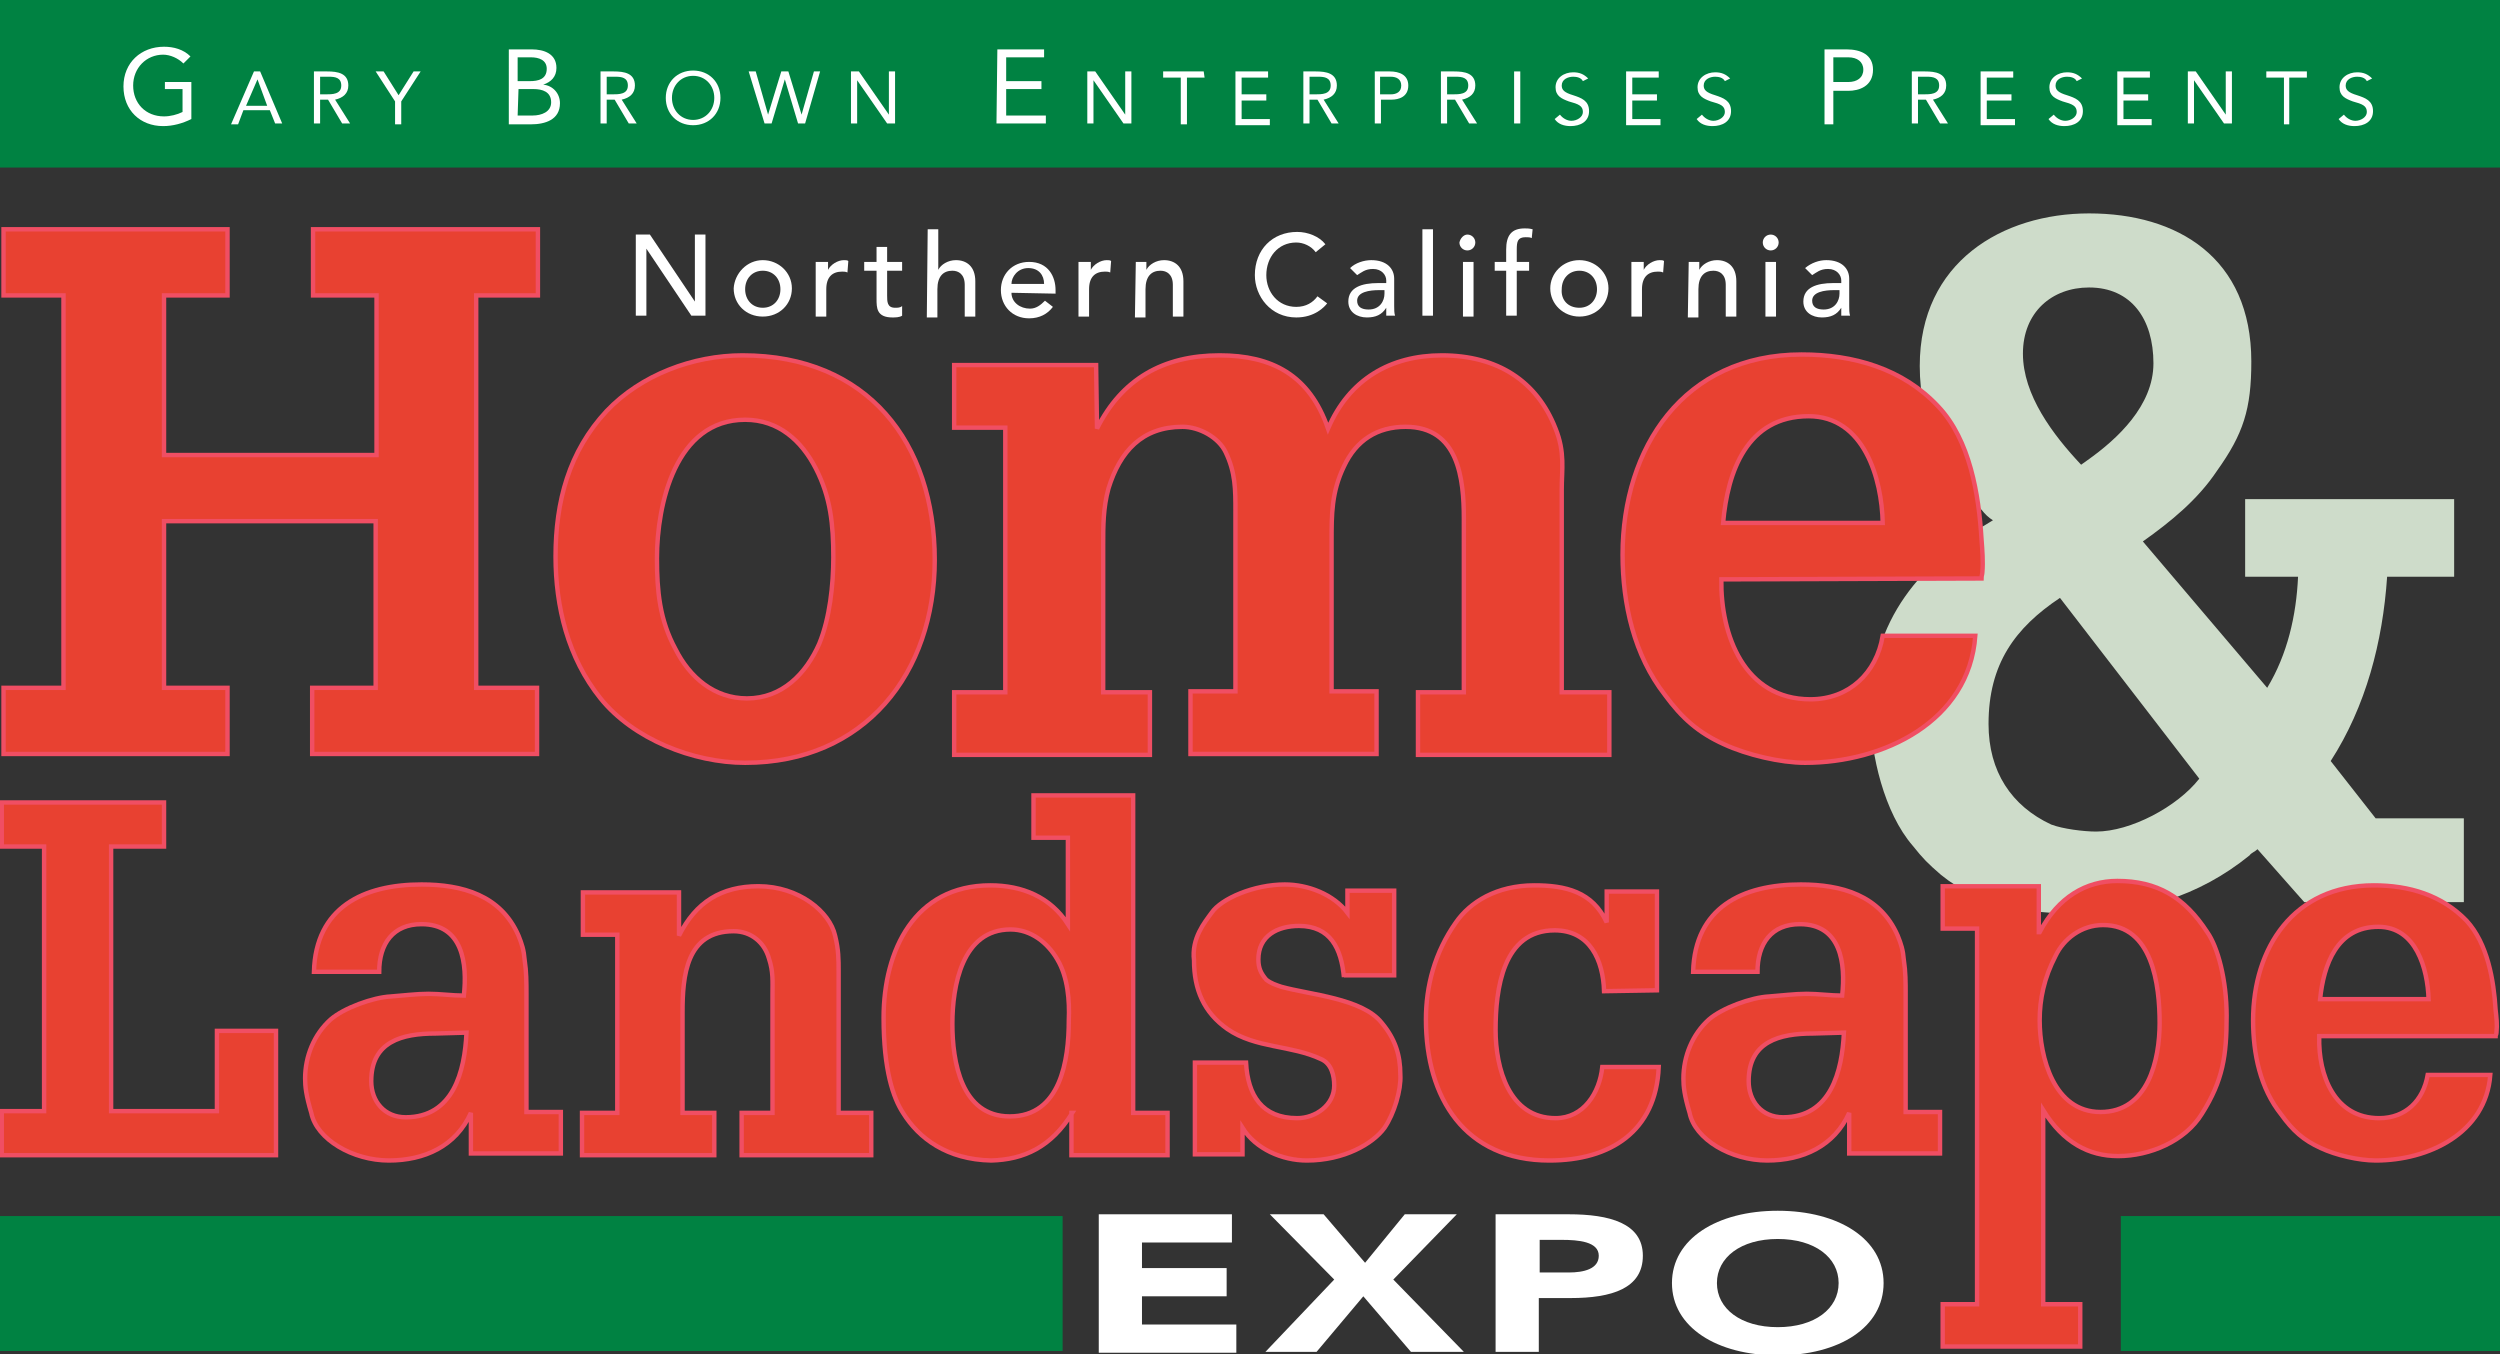 <?xml version="1.0" encoding="utf-8"?>
<!-- Generator: Adobe Illustrator 24.0.0, SVG Export Plug-In . SVG Version: 6.00 Build 0)  -->
<svg version="1.1" id="Layer_1" xmlns="http://www.w3.org/2000/svg" xmlns:xlink="http://www.w3.org/1999/xlink" x="0px" y="0px"
	 viewBox="0 0 283.5 153.6" style="enable-background:new 0 0 283.5 153.6;" xml:space="preserve">
<rect x="0" y="0" width="283.5" height="153.6" fill="#333333" stroke="none"/>
<style type="text/css">
	.st0{fill:#008242;}
	.st1{fill:#CEDCCA;}
	.st2{fill:#FFFFFF;}
	.st3{fill:#E84131;stroke:#F04E63;stroke-width:0.5;}
</style>
<g id="Background">
</g>
<g id="Guides">
</g>
<g id="Foreground">
	<g>
		<g>
			<rect class="st0" width="283.5" height="19"/>
			<path class="st0" d="M141.8,9.5"/>
		</g>
		<g>
			<rect y="137.9" class="st0" width="120.5" height="15.3"/>
			<path class="st0" d="M60.3,145.5"/>
		</g>
		<g>
			<rect x="240.5" y="137.9" class="st0" width="43" height="15.3"/>
			<path class="st0" d="M262,145.5"/>
		</g>
		<g>
			<path class="st1" d="M257.1,78c2.3-3.8,3.3-8.2,3.5-12.6h-6v-8.8h23.7v8.8h-7.6c-0.5,7.4-2.4,14.7-6.4,20.9l5.1,6.5h10v9.5h-18.1
				l-5.3-6c-0.3,0.3-0.7,0.4-0.9,0.7c-5.8,4.7-12.4,6.6-19.6,6.6c-5.4,0-11-0.8-15.4-4.4c-1.5-1.3-2-1.8-3.2-3.3
				c-3.2-3.7-4.8-10.3-4.8-15.2c0-10.5,5.8-17,13.9-21.7c-0.5-0.3-0.9-0.7-1.3-1.2c-4.3-4.2-7-9.8-7-16.3c0-11.8,9.4-17.3,19.2-17.3
				c10,0,18.4,5,18.4,16.8c0,5.4-0.9,8.2-3.9,12.4c-2.2,3.3-5.3,5.8-8.4,8L257.1,78z M233.6,67.8c-5.1,3.4-8.1,7.5-8.1,14.3
				c0,5.4,2.6,9.3,7.1,11.4c1.3,0.5,3.7,0.8,5.1,0.8c3.9,0,9.2-2.8,11.7-6L233.6,67.8z M236.7,52.2c3.4-2.4,7.5-6.2,7.5-11
				c0-5-2.5-8.6-7.3-8.6c-4.2,0-7.5,2.8-7.5,7.5s3.4,9.2,6.6,12.6L236.7,52.2z"/>
		</g>
		<g>
			<path class="st2" d="M21.7,13.5c-1,0.5-2.1,0.8-3.2,0.8c-2.6,0-4.5-1.8-4.5-4.5s2-4.5,4.6-4.5c1.1,0,2.2,0.3,3,1.1l-0.8,0.8
				c-0.6-0.6-1.5-1-2.3-1c-1.9,0-3.4,1.5-3.4,3.5s1.4,3.5,3.5,3.5c0.7,0,1.5-0.2,2.1-0.5v-2.6h-2V9.3h3
				C21.7,9.3,21.7,13.5,21.7,13.5z"/>
			<path class="st2" d="M28.8,8.1h0.7L32,14h-0.8l-0.6-1.5h-3L27,14.1h-0.8L28.8,8.1z M29.2,9L29.2,9l-1.3,3h2.4L29.2,9z"/>
			<path class="st2" d="M35.6,8.1h1.5c1.2,0,2.4,0.2,2.4,1.6c0,0.9-0.6,1.4-1.5,1.6l1.7,2.7h-0.9l-1.6-2.7h-0.9V14h-0.7V8.1z
				 M36.3,10.7h0.6c0.8,0,1.8,0,1.8-1c0-0.9-0.7-1-1.4-1h-1C36.3,8.7,36.3,10.7,36.3,10.7z"/>
			<path class="st2" d="M44.8,11.5l-2.2-3.4h0.9l1.7,2.7l1.7-2.7h0.8l-2.2,3.4v2.6h-0.7V11.5z"/>
			<path class="st2" d="M57.7,5.6h2.6c1.4,0,2.8,0.5,2.8,2.1c0,1-0.6,1.6-1.5,1.9l0,0c1.1,0.1,1.9,1,1.9,2.1c0,1.9-1.7,2.4-3.3,2.4
				h-2.5V5.6z M58.7,9.2h1.4C61,9.2,62,9,62,7.8c0-1-0.9-1.3-1.8-1.3h-1.5C58.7,6.5,58.7,9.2,58.7,9.2z M58.7,13.1h1.7
				c1,0,2.1-0.4,2.1-1.5c0-1.2-1-1.5-2-1.5h-1.7L58.7,13.1L58.7,13.1z"/>
			<path class="st2" d="M68.1,8.1h1.5c1.2,0,2.4,0.2,2.4,1.6c0,0.9-0.6,1.4-1.5,1.6l1.7,2.7h-0.9l-1.6-2.7h-0.9V14h-0.7V8.1z
				 M68.8,10.7h0.6c0.8,0,1.8,0,1.8-1c0-0.9-0.7-1-1.4-1h-1V10.7z"/>
			<path class="st2" d="M75.5,11.1c0-1.8,1.3-3.1,3.1-3.1c1.8,0,3.1,1.3,3.1,3.1s-1.3,3.1-3.1,3.1C76.8,14.2,75.5,12.9,75.5,11.1z
				 M81,11.1c0-1.4-1-2.5-2.4-2.5s-2.4,1.1-2.4,2.5s1,2.5,2.4,2.5S81,12.5,81,11.1z"/>
			<path class="st2" d="M84.9,8.1h0.8l1.4,4.9l0,0l1.5-4.9h0.8l1.5,4.9l0,0l1.4-4.9H93L91.3,14h-0.8L89,9l0,0l-1.5,5h-0.8L84.9,8.1z
				"/>
			<path class="st2" d="M96.5,8.1h0.9l3.4,4.9l0,0V8.1h0.7V14h-0.9l-3.4-4.9l0,0V14h-0.7V8.1z"/>
			<path class="st2" d="M113.1,5.6h5.3v0.9h-4.3v2.7h4v0.9h-4v3h4.5V14H113L113.1,5.6L113.1,5.6z"/>
			<path class="st2" d="M123.3,8.1h0.9l3.4,4.9l0,0V8.1h0.7V14h-0.9L124,9.1l0,0V14h-0.7V8.1z"/>
			<path class="st2" d="M136.6,8.8h-2v5.3h-0.7V8.8h-2V8.1h4.6L136.6,8.8L136.6,8.8z"/>
			<path class="st2" d="M140.1,8.1h3.7v0.7h-3v1.9h2.8v0.7h-2.8v2.1h3.2v0.7h-3.9V8.1z"/>
			<path class="st2" d="M147.7,8.1h1.5c1.2,0,2.4,0.2,2.4,1.6c0,0.9-0.6,1.4-1.5,1.6l1.7,2.7H151l-1.6-2.7h-0.9V14h-0.7V8.1H147.7z
				 M148.5,10.7h0.6c0.8,0,1.8,0,1.8-1c0-0.9-0.7-1-1.4-1h-1L148.5,10.7L148.5,10.7z"/>
			<path class="st2" d="M155.8,8.1h1.8c1.1,0,2.1,0.4,2.1,1.6c0,1.3-1.1,1.6-1.9,1.6h-1.2V14h-0.7V8.1H155.8z M156.5,10.7h1.2
				c0.7,0,1.2-0.3,1.2-1s-0.5-1-1.2-1h-1.2V10.7z"/>
			<path class="st2" d="M163.4,8.1h1.5c1.2,0,2.4,0.2,2.4,1.6c0,0.9-0.6,1.4-1.5,1.6l1.7,2.7h-0.9l-1.6-2.7h-0.9V14h-0.7V8.1z
				 M164.1,10.7h0.6c0.8,0,1.8,0,1.8-1c0-0.9-0.7-1-1.4-1h-1L164.1,10.7L164.1,10.7z"/>
			<path class="st2" d="M171.7,8.1h0.7V14h-0.7V8.1z"/>
			<path class="st2" d="M179.5,9.2c-0.2-0.4-0.7-0.5-1.1-0.5c-0.6,0-1.3,0.3-1.3,1c0,0.5,0.3,0.8,1.3,1.1c0.9,0.3,1.8,0.6,1.8,1.8
				s-1,1.7-2.1,1.7c-0.7,0-1.4-0.2-1.8-0.8l0.6-0.5c0.3,0.4,0.8,0.7,1.3,0.7c0.6,0,1.3-0.4,1.3-1c0-0.7-0.5-0.9-1.6-1.2
				c-0.8-0.3-1.5-0.6-1.5-1.6c0-1.1,1-1.7,2-1.7c0.7,0,1.2,0.2,1.7,0.7L179.5,9.2z"/>
			<path class="st2" d="M184.4,8.1h3.7v0.7h-3v1.9h2.8v0.7h-2.8v2.1h3.2v0.7h-3.9V8.1z"/>
			<path class="st2" d="M195.6,9.2c-0.2-0.4-0.7-0.5-1.1-0.5c-0.6,0-1.3,0.3-1.3,1c0,0.5,0.3,0.8,1.3,1.1c0.9,0.3,1.8,0.6,1.8,1.8
				s-1,1.7-2.1,1.7c-0.7,0-1.4-0.2-1.8-0.8L193,13c0.3,0.4,0.8,0.7,1.3,0.7c0.6,0,1.3-0.4,1.3-1c0-0.7-0.5-0.9-1.6-1.2
				c-0.8-0.3-1.5-0.6-1.5-1.6c0-1.1,1-1.7,2-1.7c0.7,0,1.2,0.2,1.7,0.7L195.6,9.2z"/>
			<path class="st2" d="M206.9,5.6h2.5c1.6,0,3,0.6,3,2.3c0,1.9-1.6,2.4-2.8,2.4h-1.7v3.8h-1V5.6z M207.9,9.3h1.7
				c1,0,1.7-0.5,1.7-1.4s-0.7-1.4-1.7-1.4h-1.7V9.3z"/>
			<path class="st2" d="M216.8,8.1h1.5c1.2,0,2.4,0.2,2.4,1.6c0,0.9-0.6,1.4-1.5,1.6l1.7,2.7H220l-1.6-2.7h-0.9V14h-0.7V8.1z
				 M217.5,10.7h0.6c0.8,0,1.8,0,1.8-1c0-0.9-0.7-1-1.4-1h-1L217.5,10.7L217.5,10.7z"/>
			<path class="st2" d="M224.6,8.1h3.7v0.7h-3v1.9h2.8v0.7h-2.8v2.1h3.2v0.7h-3.9V8.1z"/>
			<path class="st2" d="M235.5,9.2c-0.2-0.4-0.7-0.5-1.1-0.5c-0.6,0-1.3,0.3-1.3,1c0,0.5,0.3,0.8,1.3,1.1c0.9,0.3,1.8,0.6,1.8,1.8
				s-1,1.7-2.1,1.7c-0.7,0-1.4-0.2-1.8-0.8l0.6-0.5c0.3,0.4,0.8,0.7,1.3,0.7c0.6,0,1.3-0.4,1.3-1c0-0.7-0.5-0.9-1.6-1.2
				c-0.8-0.3-1.5-0.6-1.5-1.6c0-1.1,1-1.7,2-1.7c0.7,0,1.2,0.2,1.7,0.7L235.5,9.2z"/>
			<path class="st2" d="M240.1,8.1h3.7v0.7h-3v1.9h2.8v0.7h-2.8v2.1h3.2v0.7h-3.9V8.1z"/>
			<path class="st2" d="M248.1,8.1h0.9l3.4,4.9l0,0V8.1h0.7V14h-0.9l-3.4-4.9l0,0V14h-0.7V8.1z"/>
			<path class="st2" d="M261.6,8.8h-2v5.3H259V8.8h-2V8.1h4.6V8.8z"/>
			<path class="st2" d="M268.4,9.2c-0.2-0.4-0.7-0.5-1.1-0.5c-0.6,0-1.3,0.3-1.3,1c0,0.5,0.3,0.8,1.3,1.1c0.9,0.3,1.8,0.6,1.8,1.8
				s-1,1.7-2.1,1.7c-0.7,0-1.4-0.2-1.8-0.8l0.6-0.5c0.3,0.4,0.8,0.7,1.3,0.7c0.6,0,1.3-0.4,1.3-1c0-0.7-0.5-0.9-1.6-1.2
				c-0.8-0.3-1.5-0.6-1.5-1.6c0-1.1,1-1.7,2-1.7c0.7,0,1.2,0.2,1.7,0.7L268.4,9.2z"/>
		</g>
		<g>
			<path class="st2" d="M72.1,26.6h1.6l5.1,7.6l0,0v-7.6H80v9.2h-1.6l-5.1-7.6l0,0v7.6h-1.2V26.6z"/>
			<path class="st2" d="M86.5,29.5c1.8,0,3.3,1.4,3.3,3.2c0,1.8-1.4,3.2-3.3,3.2s-3.3-1.4-3.3-3.2C83.3,31,84.7,29.5,86.5,29.5z
				 M86.5,34.9c1.2,0,2-0.9,2-2.1c0-1.2-0.8-2.1-2-2.1s-2,0.9-2,2.1C84.5,34,85.3,34.9,86.5,34.9z"/>
			<path class="st2" d="M92.7,29.7h1.2v0.9l0,0c0.3-0.6,1.1-1.1,1.8-1.1c0.2,0,0.4,0,0.5,0.1l-0.1,1.3c-0.2-0.1-0.4-0.1-0.6-0.1
				c-1.1,0-1.8,0.6-1.8,2v3.1h-1.2v-6.2H92.7z"/>
			<path class="st2" d="M102.3,30.7h-1.7v2.8c0,0.7,0,1.4,0.9,1.4c0.3,0,0.6,0,0.8-0.2v1.1c-0.3,0.2-0.8,0.2-1.1,0.2
				c-1.8,0-1.8-1.1-1.8-2.1v-3.2H98v-1h1.4V28h1.2v1.7h1.7V30.7z"/>
			<path class="st2" d="M105.2,26h1.2v4.6l0,0c0.3-0.6,1.1-1.1,2-1.1c1.2,0,2.2,0.7,2.2,2.4v4h-1.2v-3.6c0-1.2-0.7-1.6-1.4-1.6
				c-1,0-1.7,0.6-1.7,2.1V36h-1.2L105.2,26L105.2,26z"/>
			<path class="st2" d="M114.7,33.2c0,1.1,1,1.8,2.1,1.8c0.7,0,1.2-0.4,1.7-0.9l0.9,0.7c-0.6,0.8-1.5,1.3-2.7,1.3
				c-1.9,0-3.2-1.4-3.2-3.2s1.3-3.2,3.2-3.2c2.2,0,3,1.7,3,3.2v0.4L114.7,33.2L114.7,33.2z M118.4,32.2c0-1-0.6-1.8-1.8-1.8
				c-1.2,0-1.9,1-1.9,1.8H118.4z"/>
			<path class="st2" d="M122.5,29.7h1.2v0.9l0,0c0.3-0.6,1.1-1.1,1.8-1.1c0.2,0,0.4,0,0.5,0.1l-0.1,1.3c-0.2-0.1-0.4-0.1-0.6-0.1
				c-1.1,0-1.8,0.6-1.8,2v3.1h-1.2v-6.2H122.5z"/>
			<path class="st2" d="M128.8,29.7h1.2v0.9l0,0c0.3-0.6,1.1-1.1,2-1.1c1.2,0,2.2,0.7,2.2,2.4v4H133v-3.6c0-1.2-0.7-1.6-1.4-1.6
				c-1,0-1.7,0.6-1.7,2.1V36h-1.2L128.8,29.7L128.8,29.7z"/>
			<path class="st2" d="M149.2,28.6c-0.5-0.7-1.4-1.1-2.2-1.1c-2.1,0-3.4,1.7-3.4,3.7c0,1.9,1.3,3.6,3.4,3.6c1.1,0,1.9-0.5,2.4-1.2
				l1.1,0.8c-0.3,0.4-1.4,1.6-3.5,1.6c-2.9,0-4.7-2.4-4.7-4.8c0-2.9,2-4.9,4.8-4.9c1.2,0,2.5,0.5,3.2,1.4L149.2,28.6z"/>
			<path class="st2" d="M153.1,30.4c0.6-0.6,1.6-0.9,2.4-0.9c1.8,0,2.6,1,2.6,2.1v3.1c0,0.4,0,0.8,0.1,1.1h-1c0-0.3,0-0.6,0-0.9l0,0
				c-0.5,0.8-1.2,1.1-2.2,1.1c-1.1,0-2.1-0.6-2.1-1.8c0-1.6,1.5-2.1,3.4-2.1h0.9v-0.3c0-0.6-0.5-1.3-1.5-1.3c-0.9,0-1.3,0.4-1.8,0.7
				L153.1,30.4z M156.4,32.9c-1.1,0-2.5,0.2-2.5,1.2c0,0.7,0.5,1,1.3,1c1.3,0,1.8-1,1.8-1.8v-0.4H156.4z"/>
			<path class="st2" d="M161.3,26h1.2v9.8h-1.2V26z"/>
			<path class="st2" d="M166.4,26.6c0.5,0,0.9,0.4,0.9,0.9s-0.4,0.9-0.9,0.9s-0.9-0.4-0.9-0.9C165.6,27,166,26.6,166.4,26.6z
				 M165.9,29.7h1.2v6.2h-1.2V29.7z"/>
			<path class="st2" d="M170.8,30.7h-1.3v-1h1.3v-1.4c0-1.6,0.6-2.4,2.1-2.4c0.3,0,0.5,0,0.9,0.1l-0.1,1c-0.2-0.1-0.4-0.1-0.7-0.1
				c-0.9,0-1,0.5-1,1.4v1.4h1.4v1H172v5.1h-1.2V30.7z"/>
			<path class="st2" d="M179.1,29.5c1.8,0,3.3,1.4,3.3,3.2c0,1.8-1.4,3.2-3.3,3.2c-1.8,0-3.3-1.4-3.3-3.2
				C175.8,31,177.2,29.5,179.1,29.5z M179.1,34.9c1.2,0,2-0.9,2-2.1c0-1.2-0.8-2.1-2-2.1s-2,0.9-2,2.1C177,34,177.8,34.9,179.1,34.9
				z"/>
			<path class="st2" d="M185.2,29.7h1.2v0.9l0,0c0.3-0.6,1.1-1.1,1.8-1.1c0.2,0,0.4,0,0.5,0.1l-0.1,1.3c-0.2-0.1-0.4-0.1-0.6-0.1
				c-1.1,0-1.8,0.6-1.8,2v3.1H185v-6.2H185.2z"/>
			<path class="st2" d="M191.5,29.7h1.2v0.9l0,0c0.3-0.6,1.1-1.1,2-1.1c1.2,0,2.2,0.7,2.2,2.4v4h-1.2v-3.6c0-1.2-0.7-1.6-1.4-1.6
				c-1,0-1.7,0.6-1.7,2.1V36h-1.2L191.5,29.7L191.5,29.7z"/>
			<path class="st2" d="M200.8,26.6c0.5,0,0.9,0.4,0.9,0.9s-0.4,0.9-0.9,0.9s-0.9-0.4-0.9-0.9C199.9,27,200.3,26.6,200.8,26.6z
				 M200.2,29.7h1.2v6.2h-1.2V29.7z"/>
			<path class="st2" d="M204.7,30.4c0.7-0.6,1.6-0.9,2.4-0.9c1.8,0,2.6,1,2.6,2.1v3.1c0,0.4,0,0.8,0.1,1.1h-1c0-0.3,0-0.6,0-0.9l0,0
				c-0.5,0.8-1.2,1.1-2.2,1.1c-1.1,0-2.1-0.6-2.1-1.8c0-1.6,1.5-2.1,3.4-2.1h0.9v-0.3c0-0.6-0.5-1.3-1.5-1.3c-0.9,0-1.3,0.4-1.8,0.7
				L204.7,30.4z M208,32.9c-1.1,0-2.5,0.2-2.5,1.2c0,0.7,0.5,1,1.3,1c1.3,0,1.8-1,1.8-1.8v-0.4H208z"/>
		</g>
		<g>
			<path class="st3" d="M0.4,85.5V78h6.8V33.5H0.4V26h25.4v7.5h-7.2v18.1h24.1V33.5h-7.2V26H61v7.5h-7V78h6.9v7.5H35.4V78h7.2V59.1
				h-24V78h7.2v7.5H0.4z"/>
			<path class="st3" d="M68.1,79.2C64.4,74.6,63,68.8,63,63.1c0-6.2,1.5-11.9,5.8-16.5c3.9-4.1,9.8-6.3,15.4-6.3
				c14.2,0,21.8,9.9,21.8,23.2c0,12.8-7.9,23-21.5,23C78.6,86.5,71.8,83.8,68.1,79.2z M74.5,63.3c0,3.7,0.3,7,2.1,10.3
				c1.6,3.2,4.4,5.6,8.1,5.6c4,0,6.7-2.8,8.2-6.2c1.2-2.9,1.6-6.7,1.6-9.8c0-3.7-0.3-6.8-2-10.1c-1.6-3.1-4.2-5.5-8-5.5
				C76.6,47.6,74.5,57.2,74.5,63.3z"/>
			<path class="st3" d="M124.4,48.6c2.8-5.6,7.5-8.3,13.9-8.3c5.9,0,10.2,2.2,12.3,8.3c2.4-5.6,7.1-8.3,12.9-8.3
				c6.3,0,10.8,2.9,12.9,8.3c1.1,2.7,0.7,4.7,0.7,6.9v23h5.4v7.1h-21.7v-7.1h5.2V58.8c0-4.5-0.6-10.4-6.6-10.4c-3.2,0-5.6,1.5-7,4.5
				c-1.4,2.9-1.4,5.4-1.4,8.5v17h5.1v7.1H135v-7.1h5.1V58c0-2.5,0-4.4-1.1-6.7c-0.8-1.7-3-2.9-4.9-2.9c-4.6,0-7.1,2.8-8.4,7
				c-0.6,2.2-0.6,4.2-0.6,6.5v16.6h5.3v7.1h-22.2v-7.1h5.8v-30h-5.8v-7.1h16.1L124.4,48.6L124.4,48.6z"/>
			<path class="st3" d="M195.2,65.7c-0.1,6.3,2.6,13.6,10.1,13.6c4.4,0,7.5-3,8.2-7.2H224c-0.7,9.7-10.4,14.4-19.3,14.4
				c-2.8,0-6.6-0.9-9.2-2.1c-2.9-1.3-4.8-3-6.7-5.6c-3.5-4.5-4.8-10.3-4.8-15.9c0-12.1,6.9-22.7,20.3-22.7c5.9,0,11.5,1.6,15.5,5.9
				c3.6,3.8,4.6,10,4.9,15c0.1,1.3,0.2,2.6,0.1,3.8c0,0.2-0.1,0.4-0.1,0.7L195.2,65.7L195.2,65.7z M213.5,59.3
				c-0.1-5-2.1-12.1-8.4-12.1c-7,0-9.2,6.3-9.7,12.1C195.4,59.3,213.5,59.3,213.5,59.3z"/>
		</g>
		<g>
			<path class="st3" d="M0.2,131v-5H5V96H0.2v-5h18.4v5h-6v30h12v-9.1h6.7V131H0.2z"/>
			<path class="st3" d="M53.4,126.2c-1.7,3.8-5.3,5.4-9.3,5.4c-4.1,0-8.2-2.4-8.8-5.4c-0.6-2-0.7-3-0.7-3.9c0-2.5,1-5,2.9-6.7
				c1.5-1.3,4.8-2.5,6.8-2.6c1.4-0.1,2.9-0.3,4.3-0.3c1.3,0,2.7,0.2,4,0.2c0.4-3.6-0.1-8.1-4.8-8.1c-3.2,0-4.8,2.2-4.8,5.4h-7.4
				c0.2-7.3,5.6-9.9,12.2-9.9c4.6,0,9,1.2,11,5.8c0.4,1,0.6,1.6,0.7,2.8c0.2,1.3,0.2,2.5,0.2,3.8v13.4h3.9v4.7H53.4V126.2z
				 M49.4,117.2c-3.8,0-7.3,0.9-7.3,5.4c0,2.3,1.5,4.1,3.9,4.1c5.4,0,6.7-5.2,6.9-9.6L49.4,117.2L49.4,117.2z"/>
			<path class="st3" d="M77,106.1c1.9-3.8,4.8-5.6,9-5.6c4.6,0,8.1,2.9,8.7,5.6c0.4,1.6,0.4,2.7,0.4,4v16.1h3.7v4.8H84.1v-4.8h3.5
				v-13.4c0-1.5,0.1-2.6-0.4-4.1c-0.5-1.8-2-3.1-4-3.1c-5.4,0-5.8,5.1-5.8,9.2v11.4H81v4.8H66v-4.8h4V106h-3.9v-4.8H77V106.1z"/>
			<path class="st3" d="M121.6,126.2c-2.4,3.9-5.5,5.3-9.2,5.4c-5-0.1-8.2-2.5-10-5.4c-1.1-1.7-2.2-4.8-2.2-10.8
				c0-7.6,3.5-15,12.1-15c3.6,0,6.8,1.3,8.8,4.4V95h-3.9v-4.8h11.3v36h3.9v4.8h-10.9v-4.8H121.6z M119.9,108.8
				c-1.1-1.9-3-3.4-5.3-3.4c-5.5,0-6.6,6.4-6.6,10.7c0,4.3,1,10.5,6.5,10.5c5.8,0,6.7-6.4,6.7-10.9
				C121.3,113.5,121.1,110.8,119.9,108.8z"/>
			<path class="st3" d="M152.4,110.8c-0.3-3.2-1.5-5.8-5.1-5.8c-2.4,0-4.6,1.1-4.6,3.8c0,1,0.3,1.6,0.9,2.3c0.5,0.4,1.1,0.6,1.7,0.8
				c3.2,0.9,9.2,1.3,11.4,4.1c1.5,1.8,2.1,3.6,2.1,5.9c0.1,1.7-0.7,4.4-1.8,6c-1.3,1.8-4.6,3.7-8.8,3.7c-2.8,0-5.8-1.3-7.3-3.7v3
				h-5.4v-10.4h5.8c0.2,3.7,1.8,6.3,5.8,6.3c2.1,0,4.2-1.5,4.2-3.7c0-1.1-0.3-2.5-1.5-3c-3.4-1.6-7.4-1.2-10.6-3.4
				c-2.7-1.9-3.8-4.5-3.8-7.8c-0.3-2.5,1.2-4.3,2-5.4c1.1-1.6,4.8-3.2,8.3-3.2c2.6,0,5.5,1.1,7.1,3.2V101h5.3v9.6h-5.7V110.8z"/>
			<path class="st3" d="M181.9,112.4c-0.1-3.5-1.6-6.9-5.6-6.9c-5.9,0-6.7,6.7-6.7,11.3c0,4.3,1.5,10,6.8,10c3.2,0,5-2.9,5.3-5.8
				h6.4c-0.3,7.3-5.5,10.6-12.4,10.6c-9.6,0-14-7.1-14-16c0-3.8,1-7.6,3.4-11c1.6-2.3,4.6-4.2,8.9-4.2c3.5,0,6.6,0.7,8.2,4.2v-3.5
				h5.7v11.2L181.9,112.4L181.9,112.4z"/>
			<path class="st3" d="M209.7,126.2c-1.7,3.8-5.3,5.4-9.3,5.4c-4.1,0-8.2-2.4-8.8-5.4c-0.6-2-0.7-3-0.7-3.9c0-2.5,1-5,2.9-6.7
				c1.5-1.3,4.8-2.5,6.8-2.6c1.4-0.1,2.9-0.3,4.3-0.3c1.3,0,2.7,0.2,4,0.2c0.4-3.6-0.1-8.1-4.8-8.1c-3.2,0-4.8,2.2-4.8,5.4H192
				c0.2-7.3,5.6-9.9,12.2-9.9c4.6,0,9,1.2,11,5.8c0.4,1,0.6,1.6,0.7,2.8c0.2,1.3,0.2,2.5,0.2,3.8v13.4h3.9v4.7h-10.3L209.7,126.2
				L209.7,126.2z M205.6,117.2c-3.8,0-7.3,0.9-7.3,5.4c0,2.3,1.5,4.1,3.9,4.1c5.4,0,6.7-5.2,6.9-9.6L205.6,117.2L205.6,117.2z"/>
			<path class="st3" d="M231.3,105.7c2.1-4,5.3-5.8,8.8-5.8c4.5,0,7.6,1.8,10.2,5.8c1.2,1.7,2.2,5.4,2.2,9.5c0,4.5-0.4,7.3-2.8,11.1
				c-1.9,3.1-5.9,4.8-9.5,4.8c-3.3,0-6.2-1.5-8.5-5.2v22h4.2v4.8h-15.6v-4.8h3.9v-42.6h-3.9v-4.8h10.9v5.2H231.3z M233.1,108.4
				c-1.3,2.5-1.8,4.9-1.8,7.3c0,4.2,1.6,10.4,6.9,10.4c5.4,0,6.7-5.9,6.7-10.1c0-4.3-0.8-11.1-6.4-11.1
				C236,104.9,234,106.5,233.1,108.4z"/>
			<path class="st3" d="M263,117.6c-0.1,4.3,1.7,9.2,6.8,9.2c3,0,5-2,5.5-4.9h7.1c-0.5,6.6-7,9.7-13,9.7c-1.9,0-4.5-0.6-6.2-1.4
				c-2-0.9-3.2-2-4.5-3.8c-2.4-3-3.2-6.9-3.2-10.7c0-8.2,4.6-15.3,13.7-15.3c4,0,7.7,1.1,10.5,4c2.4,2.6,3.1,6.8,3.3,10.1
				c0.1,0.9,0.2,1.7,0.1,2.6c0,0.2-0.1,0.3-0.1,0.4h-20V117.6z M275.4,113.3c-0.1-3.4-1.4-8.2-5.7-8.2c-4.7,0-6.2,4.3-6.6,8.2H275.4
				z"/>
		</g>
		<g>
			<path class="st2" d="M124.6,137.7h15.1v3.2h-10.2v2.9h9.6v3.2h-9.6v3.2h10.7v3.2h-15.6V137.7z"/>
			<path class="st2" d="M151.3,145.1l-7.3-7.4h6.1l4.7,5.5l4.5-5.5h5.9l-7.2,7.4l8,8.2h-6l-5.4-6.3l-5.3,6.3h-5.8L151.3,145.1z"/>
			<path class="st2" d="M169.7,137.7h8.2c4.6,0,8.4,1,8.4,4.7s-3.5,4.8-8.2,4.8h-3.6v6.1h-4.9v-15.6H169.7z M174.6,144.3h3.3
				c1.7,0,3.4-0.4,3.4-1.9c0-1.6-2.3-1.8-4.2-1.8h-2.5V144.3z"/>
			<path class="st2" d="M201.6,137.3c6.9,0,12,3.2,12,8.2s-5,8.2-12,8.2c-6.9,0-12-3.2-12-8.2S194.7,137.3,201.6,137.3z
				 M201.6,150.5c4.2,0,6.9-2.1,6.9-5s-2.7-5-6.9-5s-6.9,2.1-6.9,5C194.7,148.4,197.4,150.5,201.6,150.5z"/>
		</g>
	</g>
</g>
</svg>
